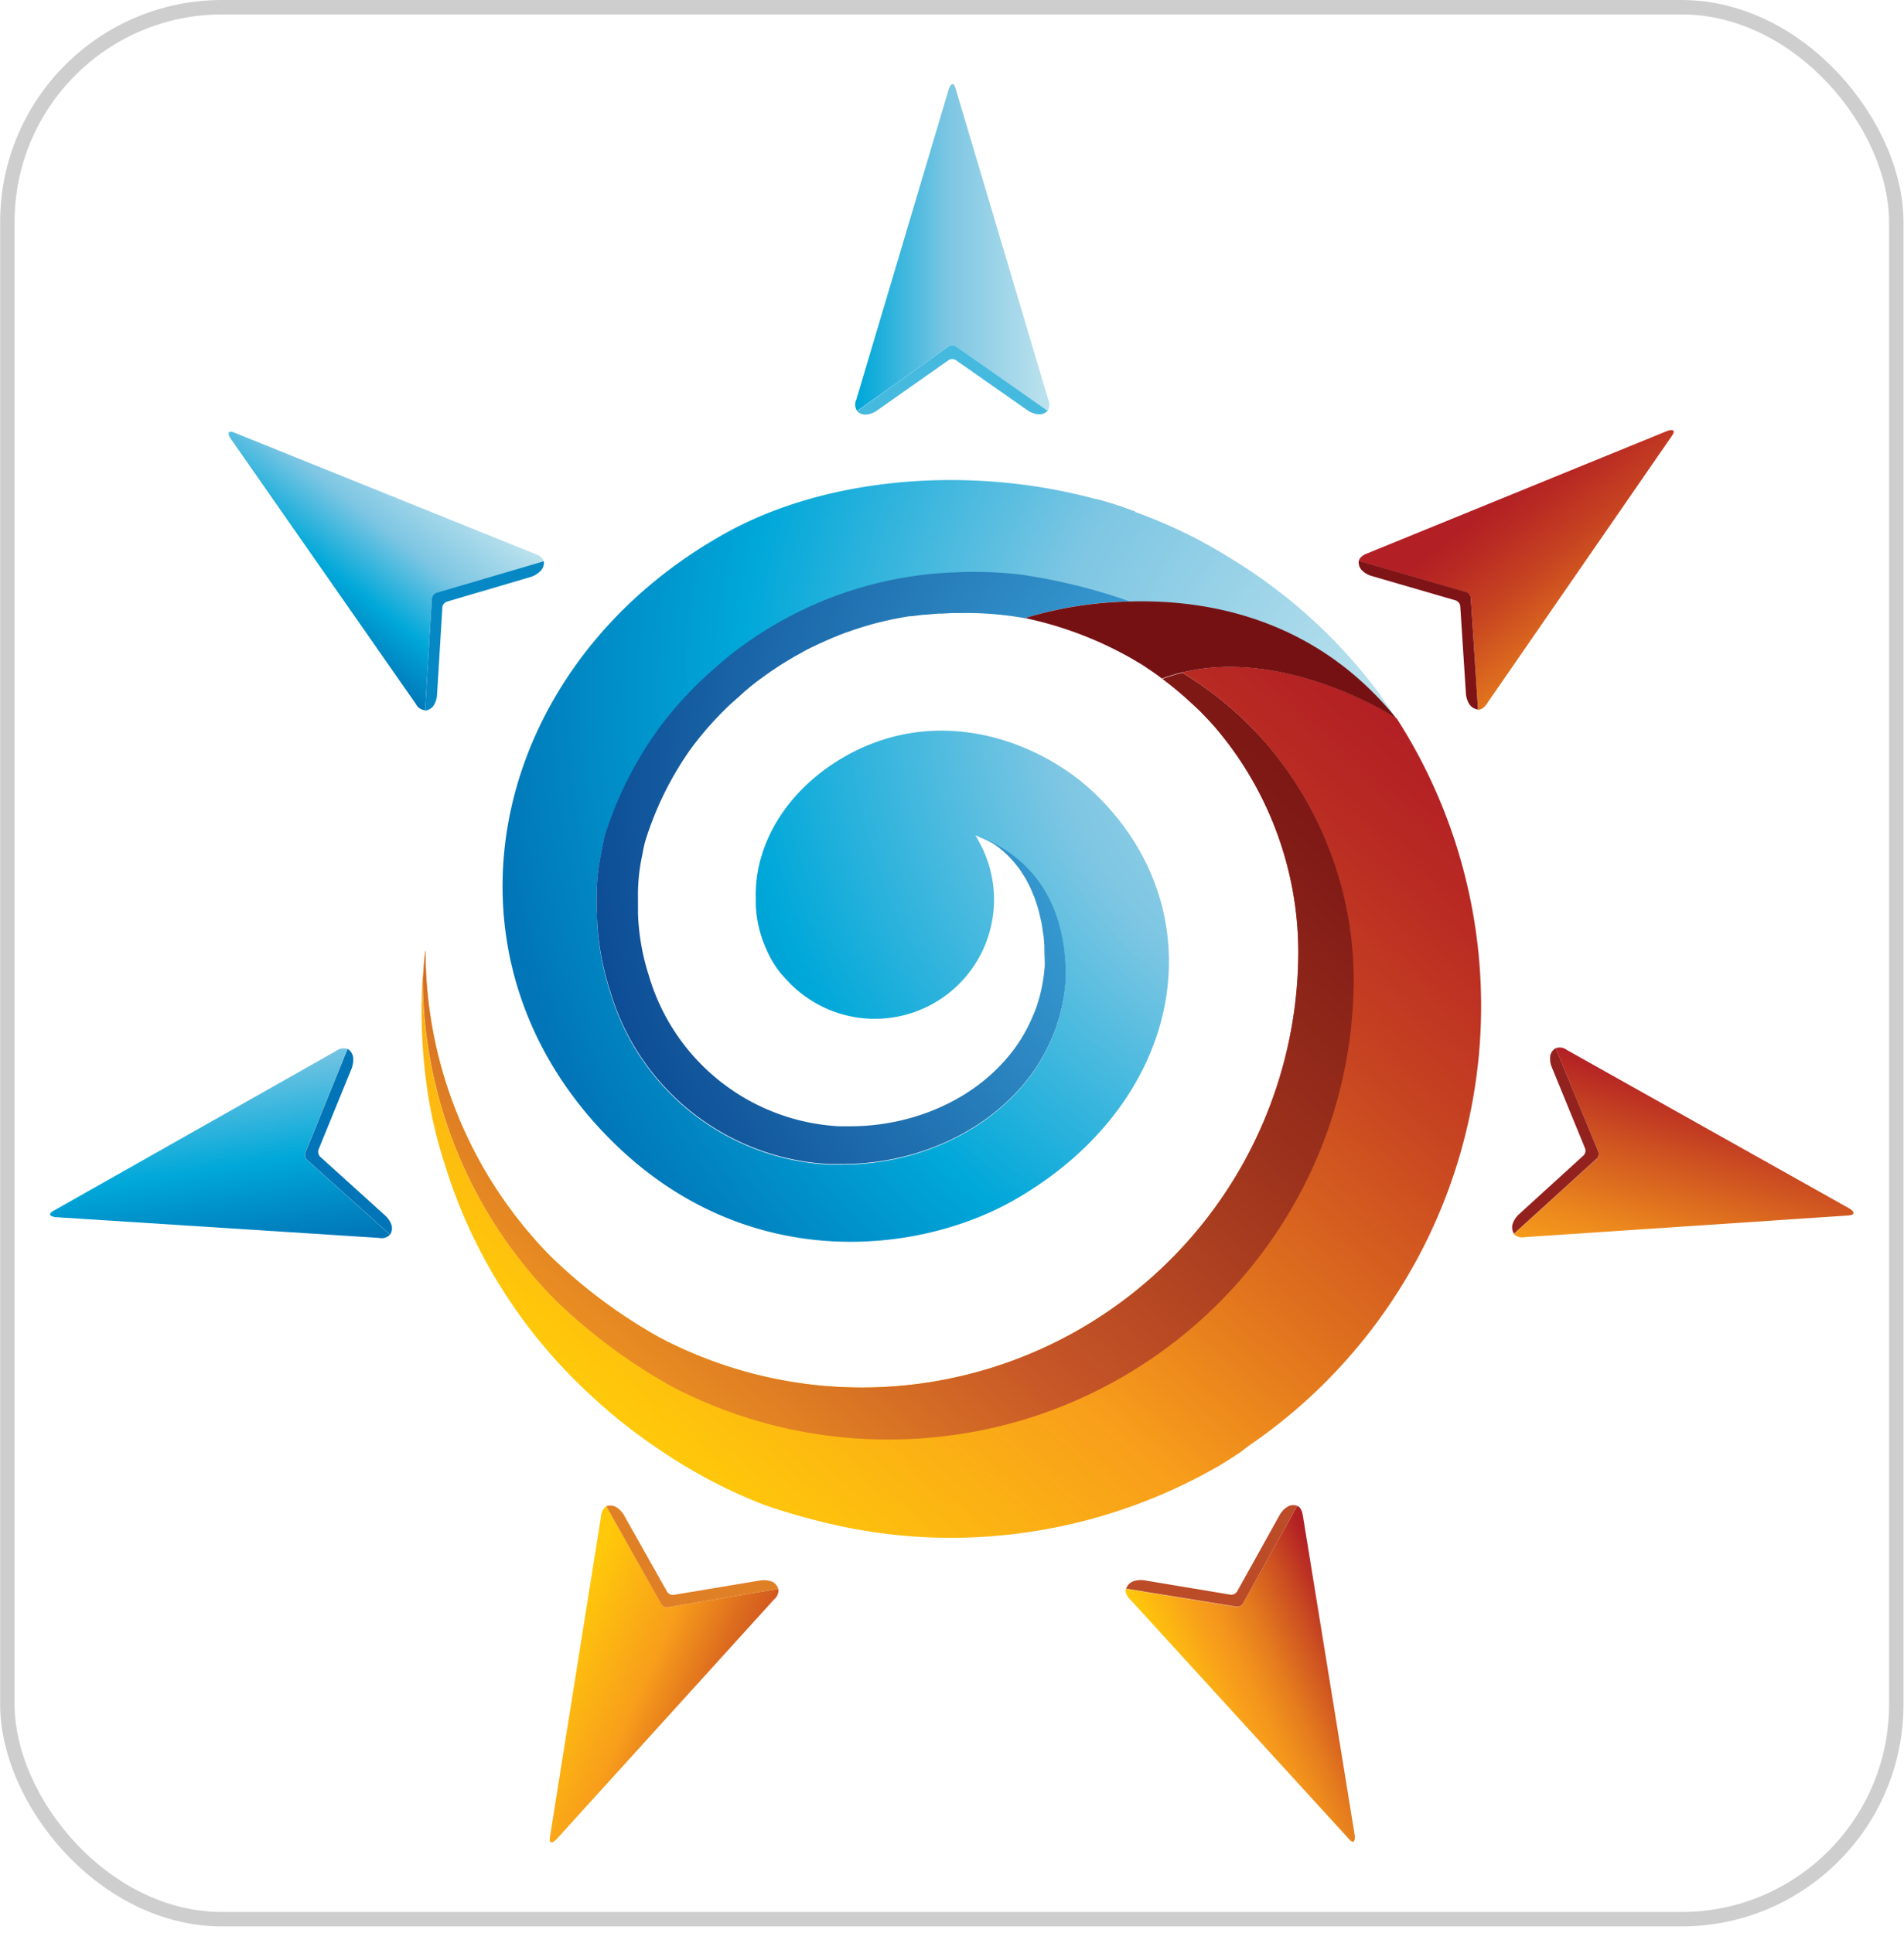 <svg id="Layer_1" data-name="Layer 1" xmlns="http://www.w3.org/2000/svg" xmlns:xlink="http://www.w3.org/1999/xlink" viewBox="0 0 264 268"><defs><style>.cls-1,.cls-42{fill:none;}.cls-2{fill:url(#linear-gradient);}.cls-3{fill:#46b9df;}.cls-4{fill:url(#linear-gradient-2);}.cls-5{fill:#0688c4;}.cls-6{fill:url(#linear-gradient-3);}.cls-7{fill:#0175b7;}.cls-8{fill:url(#linear-gradient-4);}.cls-9{fill:#e08026;}.cls-10{fill:url(#linear-gradient-5);}.cls-11{fill:#bc4b27;}.cls-12{fill:url(#linear-gradient-6);}.cls-13{fill:#93221e;}.cls-14{fill:url(#linear-gradient-7);}.cls-15{fill:#7f1416;}.cls-16{fill:url(#linear-gradient-8);}.cls-17{fill:url(#linear-gradient-9);}.cls-18{fill:url(#linear-gradient-10);}.cls-19{fill:url(#linear-gradient-11);}.cls-20{fill:url(#linear-gradient-12);}.cls-21{fill:url(#linear-gradient-13);}.cls-22{fill:url(#linear-gradient-14);}.cls-23{fill:url(#linear-gradient-15);}.cls-24{fill:url(#radial-gradient);}.cls-25{fill:url(#linear-gradient-16);}.cls-26{fill:url(#linear-gradient-17);}.cls-27{fill:url(#linear-gradient-18);}.cls-28{fill:url(#linear-gradient-19);}.cls-29{fill:url(#linear-gradient-20);}.cls-30{fill:url(#linear-gradient-21);}.cls-31{fill:url(#linear-gradient-22);}.cls-32{fill:url(#linear-gradient-23);}.cls-33{fill:url(#linear-gradient-24);}.cls-34{fill:url(#linear-gradient-25);}.cls-35{fill:url(#linear-gradient-26);}.cls-36{fill:url(#linear-gradient-27);}.cls-37{fill:url(#radial-gradient-42);}.cls-38{fill:url(#radial-gradient-44);}.cls-39{fill:#761113;}.cls-40{fill:#dbd5d7;}.cls-41{fill:#9299a0;}.cls-42{stroke:#cecece;stroke-miterlimit:10;stroke-width:2px;}</style><linearGradient id="linear-gradient" x1="144.95" y1="34.32" x2="108.49" y2="34.32" gradientUnits="userSpaceOnUse"><stop offset="0" stop-color="#bae1ed"/><stop offset="0.37" stop-color="#7dc6e3"/><stop offset="0.71" stop-color="#00a8d9"/><stop offset="1" stop-color="#0175b7"/></linearGradient><linearGradient id="linear-gradient-2" x1="57.51" y1="63.84" x2="40.8" y2="85.11" xlink:href="#linear-gradient"/><linearGradient id="linear-gradient-3" x1="24.65" y1="131.67" x2="31.23" y2="174.46" xlink:href="#linear-gradient"/><linearGradient id="linear-gradient-4" x1="76.45" y1="230.45" x2="112.15" y2="246.4" gradientUnits="userSpaceOnUse"><stop offset="0" stop-color="#ffc80a"/><stop offset="0.33" stop-color="#f89e1b"/><stop offset="0.52" stop-color="#df701e"/><stop offset="0.73" stop-color="#c74421"/><stop offset="0.9" stop-color="#b82923"/><stop offset="1" stop-color="#b21f24"/></linearGradient><linearGradient id="linear-gradient-5" x1="165.78" y1="240.62" x2="188.95" y2="229.61" gradientUnits="userSpaceOnUse"><stop offset="0" stop-color="#ffc80a"/><stop offset="0.3" stop-color="#f89e1b"/><stop offset="0.4" stop-color="#f3941c"/><stop offset="0.57" stop-color="#e47a1e"/><stop offset="0.79" stop-color="#cc4f21"/><stop offset="1" stop-color="#b21f24"/></linearGradient><linearGradient id="linear-gradient-6" x1="226.11" y1="192.47" x2="237.88" y2="151.45" gradientUnits="userSpaceOnUse"><stop offset="0" stop-color="#ffc80a"/><stop offset="0.35" stop-color="#f89e1b"/><stop offset="0.49" stop-color="#ec881d"/><stop offset="0.77" stop-color="#cd5021"/><stop offset="1" stop-color="#b21f24"/></linearGradient><linearGradient id="linear-gradient-7" x1="235.11" y1="99.99" x2="209.28" y2="67.58" gradientUnits="userSpaceOnUse"><stop offset="0.25" stop-color="#ffc80a"/><stop offset="0.29" stop-color="#f89e1b"/><stop offset="0.5" stop-color="#df701e"/><stop offset="0.72" stop-color="#c74421"/><stop offset="0.9" stop-color="#b82923"/><stop offset="1" stop-color="#b21f24"/></linearGradient><linearGradient id="linear-gradient-8" x1="79.72" y1="189.94" x2="174.97" y2="81.52" gradientUnits="userSpaceOnUse"><stop offset="0" stop-color="#ffc80a"/><stop offset="0.3" stop-color="#f89e1b"/><stop offset="0.5" stop-color="#df701e"/><stop offset="0.72" stop-color="#c74421"/><stop offset="0.9" stop-color="#b82923"/><stop offset="1" stop-color="#b21f24"/></linearGradient><linearGradient id="linear-gradient-9" x1="84.46" y1="194.11" x2="179.71" y2="85.69" xlink:href="#linear-gradient-8"/><linearGradient id="linear-gradient-10" x1="77.38" y1="187.89" x2="172.63" y2="79.47" xlink:href="#linear-gradient-8"/><linearGradient id="linear-gradient-11" x1="95.62" y1="203.91" x2="190.87" y2="95.49" xlink:href="#linear-gradient-8"/><linearGradient id="linear-gradient-12" x1="76.94" y1="187.5" x2="172.19" y2="79.08" xlink:href="#linear-gradient-8"/><linearGradient id="linear-gradient-13" x1="54.52" y1="167.8" x2="149.77" y2="59.38" xlink:href="#linear-gradient-8"/><linearGradient id="linear-gradient-14" x1="89.8" y1="198.8" x2="185.05" y2="90.38" xlink:href="#linear-gradient-8"/><linearGradient id="linear-gradient-15" x1="82.09" y1="192.02" x2="177.34" y2="83.6" xlink:href="#linear-gradient-8"/><radialGradient id="radial-gradient" cx="190.91" cy="96.3" r="124.11" xlink:href="#linear-gradient"/><linearGradient id="linear-gradient-16" x1="83.27" y1="193.06" x2="149.96" y2="117.15" gradientUnits="userSpaceOnUse"><stop offset="0" stop-color="#ee9621"/><stop offset="0.3" stop-color="#c65527"/><stop offset="0.61" stop-color="#9b311c"/><stop offset="0.85" stop-color="#801a16"/><stop offset="1" stop-color="#761113"/></linearGradient><linearGradient id="linear-gradient-17" x1="76.19" y1="186.84" x2="171.39" y2="78.47" xlink:href="#linear-gradient-16"/><linearGradient id="linear-gradient-18" x1="161.05" y1="99.77" x2="166.97" y2="93.03" xlink:href="#linear-gradient-16"/><linearGradient id="linear-gradient-19" x1="145.39" y1="112.84" x2="177.76" y2="75.99" xlink:href="#linear-gradient-16"/><linearGradient id="linear-gradient-20" x1="111.06" y1="217.47" x2="206.26" y2="109.11" xlink:href="#linear-gradient-16"/><linearGradient id="linear-gradient-21" x1="39.17" y1="154.32" x2="134.37" y2="45.95" xlink:href="#linear-gradient-16"/><linearGradient id="linear-gradient-22" x1="40.12" y1="155.15" x2="135.32" y2="46.78" xlink:href="#linear-gradient-16"/><linearGradient id="linear-gradient-23" x1="82.36" y1="192.26" x2="177.61" y2="83.84" xlink:href="#linear-gradient-8"/><linearGradient id="linear-gradient-24" x1="82.36" y1="192.27" x2="177.56" y2="83.9" xlink:href="#linear-gradient-16"/><linearGradient id="linear-gradient-25" x1="77.17" y1="187.7" x2="172.42" y2="79.28" xlink:href="#linear-gradient-8"/><linearGradient id="linear-gradient-26" x1="77.17" y1="187.71" x2="172.37" y2="79.34" xlink:href="#linear-gradient-16"/><linearGradient id="linear-gradient-27" x1="75.68" y1="186.4" x2="170.88" y2="78.03" xlink:href="#linear-gradient-16"/><radialGradient id="radial-gradient-42" cx="183.69" cy="112.12" r="102.05" gradientUnits="userSpaceOnUse"><stop offset="0" stop-color="#4fc8f4"/><stop offset="1" stop-color="#0d4d95"/></radialGradient><radialGradient id="radial-gradient-44" cx="89.99" cy="135.37" r="0" xlink:href="#radial-gradient-42"/></defs><title>Artboard 1ss</title><path class="cls-1" d="M180.77,211c0,.14,0,.18,0,0Z"/><path class="cls-1" d="M57.65,97.59l-.19-.29Z"/><path class="cls-1" d="M107.34,221.75l-.24.25Z"/><path class="cls-1" d="M106.74,222.38Z"/><path class="cls-1" d="M57.17,96.87Z"/><path class="cls-1" d="M118.9,56.94h0l0,0-.06,0Z"/><path class="cls-1" d="M119,56.87h0Z"/><path class="cls-1" d="M51.71,171.57Z"/><path class="cls-1" d="M180.65,210.14s0,.16,0,.34C180.68,210.38,180.67,210.27,180.65,210.14Z"/><path class="cls-1" d="M190.36,76.4Z"/><path class="cls-1" d="M218,146Z"/><path class="cls-2" d="M131.57,48a.92.92,0,0,1,.94,0L145.26,57a1.79,1.79,0,0,0,.08-1.61L132.51,12.31c-.42-1.47-.94,0-.94,0L118.73,55.42a1.55,1.55,0,0,0,.11,1.55Z"/><path class="cls-3" d="M131.57,48,118.84,57h0a1.61,1.61,0,0,0,1.18.49,3.11,3.11,0,0,0,1.59-.58h0l9.95-7a.94.94,0,0,1,.94,0l10,7a3.34,3.34,0,0,0,1.48.54,1.61,1.61,0,0,0,1.27-.49L132.51,48A.92.92,0,0,0,131.57,48Zm-12.65,8.89h0l.06,0Zm.1-.07h0Z"/><path class="cls-4" d="M59.88,83a1,1,0,0,1,.59-.74l14.94-4.39c-.18-.78-1.22-1.07-1.22-1.07L32.53,60c-1.41-.58-.59.75-.59.75L57.65,97.59l-.19-.29.19.29a1.6,1.6,0,0,0,1.29.89ZM57.17,96.87c-.1-.16-.08-.12,0,0Z"/><path class="cls-5" d="M59.88,83l-.94,15.53h0a1.69,1.69,0,0,0,1.13-.62,3.11,3.11,0,0,0,.53-1.61h0l.74-12.13a.92.92,0,0,1,.59-.74l11.71-3.45A3.35,3.35,0,0,0,75,79.11a1.64,1.64,0,0,0,.41-1.29L60.47,82.21A1,1,0,0,0,59.88,83Z"/><path class="cls-6" d="M42.31,159.85l5.87-14.42a1.78,1.78,0,0,0-1.59.29L7.49,167.84c-1.34.74.21.92.21.92l44.88,2.88a1.59,1.59,0,0,0,1.49-.45L42.52,160.78A1,1,0,0,1,42.31,159.85Zm9.4,11.72Z"/><path class="cls-7" d="M53.37,168.5h0l-9-8.14a1,1,0,0,1-.22-.93l4.61-11.3a3.41,3.41,0,0,0,.2-1.57,1.67,1.67,0,0,0-.76-1.13l-5.87,14.42a1,1,0,0,0,.21.93l11.55,10.41h0a1.66,1.66,0,0,0,.22-1.27A3.18,3.18,0,0,0,53.37,168.5Z"/><path class="cls-8" d="M92.57,222.85a.92.92,0,0,1-.85-.42L84.1,208.86c-.72.35-.77,1.42-.77,1.42l-7.07,44.37c-.24,1.5.86.41.86.41l30.22-33.31-.24.25.24-.25a1.59,1.59,0,0,0,.58-1.45Zm14.17-.47c-.13.14-.1.1,0,0Z"/><path class="cls-9" d="M92.57,222.85l15.35-2.55h0a1.66,1.66,0,0,0-.86-1,3.27,3.27,0,0,0-1.69-.16h0l-12,2a.93.93,0,0,1-.85-.41l-6-10.65a3.26,3.26,0,0,0-1.1-1.13,1.65,1.65,0,0,0-1.35-.11l7.62,13.57A.92.92,0,0,0,92.57,222.85Z"/><path class="cls-10" d="M180.65,210.14c0,.13,0,.24,0,.34,0-.18,0-.34,0-.34-.12-.8-.42-1.19-.77-1.35l-7.57,13.58a1,1,0,0,1-.86.42l-15.36-2.5c-.18.78.63,1.49.63,1.49L187,254.94c1,1.14.85-.41.85-.41Zm.12.86c0,.18,0,.14,0,0Z"/><path class="cls-11" d="M172.31,222.37l7.57-13.58h0v0a1.61,1.61,0,0,0-1.28.07,3.23,3.23,0,0,0-1.18,1.22h0l-5.91,10.62a1,1,0,0,1-.86.41l-12-2a3.27,3.27,0,0,0-1.57.16,1.62,1.62,0,0,0-.93,1l15.36,2.5A1,1,0,0,0,172.31,222.37Z"/><path class="cls-12" d="M256.47,167.58l-39.22-22a1.6,1.6,0,0,0-1.54-.24l5.91,14.38a1,1,0,0,1-.21.93L209.88,171.1a1.78,1.78,0,0,0,1.56.43l44.82-3C257.79,168.41,256.47,167.58,256.47,167.58ZM218,146Z"/><path class="cls-13" d="M221.62,159.71l-5.91-14.38h0a1.59,1.59,0,0,0-.75,1,3.11,3.11,0,0,0,.22,1.68h0l4.61,11.24a.94.94,0,0,1-.2.93l-9,8.2a3.24,3.24,0,0,0-.86,1.33,1.63,1.63,0,0,0,.19,1.34l11.53-10.46A1,1,0,0,0,221.62,159.71Z"/><path class="cls-14" d="M231.2,59.74l-41.65,17c-.75.29-1.06.67-1.15,1.05l14.94,4.34a1,1,0,0,1,.59.74l1,15.54c.8,0,1.31-.95,1.31-.95l25.56-37C232.67,59.23,231.2,59.74,231.2,59.74ZM190.36,76.4Z"/><path class="cls-15" d="M203.34,82.1,188.4,77.76h0a1.6,1.6,0,0,0,.36,1.23,3.13,3.13,0,0,0,1.45.88h0l11.67,3.39a1,1,0,0,1,.59.74l.79,12.19a3.22,3.22,0,0,0,.5,1.49,1.62,1.62,0,0,0,1.17.69l-1-15.54A1,1,0,0,0,203.34,82.1Z"/><path class="cls-16" d="M164,96.35c-.76-.66-1.54-1.3-2.35-1.91C162.42,95.05,163.2,95.69,164,96.35Z"/><path class="cls-17" d="M168.42,100.8c-.66-.75-1.35-1.48-2.06-2.2C167.07,99.31,167.76,100.05,168.42,100.8Z"/><path class="cls-18" d="M161.17,94.09h0c-.68-.51-1.38-1-2.09-1.46.85.56,1.67,1.15,2.48,1.76-.13-.09-.25-.19-.37-.29Z"/><path class="cls-19" d="M119.46,192.33a60,60,0,0,1-23.25-4.66,60,60,0,0,0,23.25,4.66Z"/><path class="cls-20" d="M76.19,174.06a71.6,71.6,0,0,0,15.18,11.33A71.86,71.86,0,0,1,76.19,174.06Z"/><path class="cls-21" d="M59,131.81a60.37,60.37,0,0,0,17.21,42.25A60.37,60.37,0,0,1,59,131.81Z"/><path class="cls-22" d="M193.64,99.58l0,0s-15.12-9.92-29.75-6.34a49.85,49.85,0,0,1,11.43,9.57,50.51,50.51,0,0,1,12.33,32.72h0c0,35.37-28.88,64-64.52,64a64.65,64.65,0,0,1-30-7.33,77.36,77.36,0,0,1-16.18-12,63.58,63.58,0,0,1-18.35-44.65s.11-1,.21-1.79l-.22,1.76a75.92,75.92,0,0,0,.88,17h0a62.63,62.63,0,0,0,2.19,8.88c.15.48.3.94.45,1.4s.22.67.33,1l.1.28a72.31,72.31,0,0,0,18.1,28.18c.65.64,1.32,1.25,2,1.87a74.38,74.38,0,0,0,7.76,6.16c.73.5,1.44,1,2.19,1.48a71.63,71.63,0,0,0,12.5,6.54c.67.27,1,.39,1,.39,2.47.85,4.89,1.56,7.24,2.15,2.11.54,4.24,1,6.42,1.36s4.1.6,6.2.77,3.94.24,5.93.24a74.45,74.45,0,0,0,36.59-9.67l.12-.06c1-.59,1.89-1.14,2.63-1.63s1.5-1,2-1.39l-1.14.77.73-.55A73.8,73.8,0,0,0,193.65,99.59Z"/><path class="cls-23" d="M164.07,96.45c.74.66,1.47,1.33,2.18,2C165.54,97.78,164.81,97.11,164.07,96.45Z"/><path class="cls-24" d="M143.19,123.94c-.1-.26-.2-.51-.32-.75C143,123.43,143.09,123.68,143.19,123.94Z"/><path class="cls-24" d="M115.38,88.44l-.85.37Z"/><path class="cls-24" d="M113.64,89.21l-1,.47Z"/><path class="cls-24" d="M107,93c-.44.31-.88.62-1.31.94C106.1,93.63,106.54,93.32,107,93Z"/><path class="cls-24" d="M119,87.12l-.66.22Z"/><path class="cls-24" d="M108.59,92c-.42.26-.82.53-1.23.8C107.77,92.49,108.17,92.22,108.59,92Z"/><path class="cls-24" d="M110.23,91l-1.13.68Z"/><path class="cls-24" d="M111.92,90.06l-1,.56Z"/><path class="cls-24" d="M117.17,87.74l-.76.29Z"/><path class="cls-24" d="M130.41,85h0Z"/><path class="cls-24" d="M157.31,91.52l-.12-.08Z"/><path class="cls-24" d="M120.82,86.56l-.57.17Z"/><path class="cls-24" d="M128.44,85.12l-.24,0Z"/><path class="cls-24" d="M139.43,118.45l-.22-.21Z"/><path class="cls-24" d="M122.68,86.09l-.47.11Z"/><path class="cls-24" d="M124.57,85.69l-.38.07Z"/><path class="cls-24" d="M126.49,85.36l-.31,0Z"/><path class="cls-24" d="M143.76,125.48c-.1-.3-.19-.61-.3-.9C143.57,124.87,143.66,125.18,143.76,125.48Z"/><path class="cls-24" d="M144.84,131.28c0-.53-.08-1.07-.14-1.57C144.76,130.21,144.8,130.75,144.84,131.28Z"/><path class="cls-24" d="M144.6,129.1c-.07-.43-.13-.86-.21-1.26C144.47,128.24,144.53,128.67,144.6,129.1Z"/><path class="cls-24" d="M144.23,127.19c-.08-.36-.16-.72-.26-1.06C144.07,126.47,144.15,126.83,144.23,127.19Z"/><path class="cls-24" d="M141.83,121.33c-.1-.17-.21-.34-.32-.5C141.62,121,141.73,121.16,141.83,121.33Z"/><path class="cls-24" d="M142.55,122.56l-.33-.62Z"/><path class="cls-24" d="M141.07,120.24c-.1-.13-.2-.27-.31-.39C140.87,120,141,120.11,141.07,120.24Z"/><path class="cls-24" d="M90,135.38a31.7,31.7,0,0,1-1.55-8.75A31.6,31.6,0,0,0,90,135.37Z"/><path class="cls-24" d="M144.93,134c0-.78,0-1.53-.05-2.24C144.92,132.48,144.94,133.23,144.93,134Z"/><path class="cls-24" d="M95.66,104a45.24,45.24,0,0,0-6.29,12.63A45.24,45.24,0,0,1,95.66,104Z"/><path class="cls-24" d="M88.94,118.65a25.93,25.93,0,0,0-.57,6A26.49,26.49,0,0,1,88.94,118.65Z"/><path class="cls-24" d="M89.37,116.61c-.18.69-.31,1.37-.43,2C89.06,118,89.2,117.3,89.37,116.61Z"/><path class="cls-24" d="M105.41,94.13c-.51.39-1,.78-1.52,1.19C104.39,94.91,104.9,94.52,105.41,94.13Z"/><path class="cls-24" d="M88.4,125.73c0,.26,0,.57,0,.9C88.43,126.3,88.41,126,88.4,125.73Z"/><path class="cls-24" d="M88.37,124.66c0,.18,0,.54,0,1.07C88.39,125.2,88.37,124.84,88.37,124.66Z"/><path class="cls-24" d="M137.73,117.1l0,0Z"/><path class="cls-24" d="M140,119l.28.3Z"/><path class="cls-24" d="M101.14,97.76q.63-.58,1.32-1.17s.51-.49,1.43-1.27c-.93.78-1.44,1.27-1.44,1.27C102,97,101.56,97.37,101.14,97.76Z"/><path class="cls-24" d="M116.41,156.27c.51,0,1,0,1.53,0h0c-.52,0-1,0-1.52,0A29.12,29.12,0,0,1,90,135.37,29.11,29.11,0,0,0,116.41,156.27Z"/><path class="cls-24" d="M147.76,135.83a26.32,26.32,0,0,1-1.35,6.7c-.18.5-.39,1-.62,1.55a25.13,25.13,0,0,1-4.15,6.64l-.17.2-.13.13c-5.8,6.51-14.93,10.43-24.62,10.43-.58,0-1.17,0-1.75,0a33.47,33.47,0,0,1-30.39-24h0a36.81,36.81,0,0,1-1.79-10.05c0-.38,0-.74-.06-1,0-.6,0-1,0-1.23a30.51,30.51,0,0,1,.66-6.91q.2-1.15.48-2.34a51.61,51.61,0,0,1,7.26-14.52c.08-.13.19-.27.28-.4a0,0,0,0,0,0,0,54,54,0,0,1,6-6.74c.49-.45,1-.9,1.51-1.35,0,0,.59-.55,1.66-1.45a53.34,53.34,0,0,1,31.76-12,55.57,55.57,0,0,1,9.19.31,79.16,79.16,0,0,1,15.1,3.72c10.89-.32,25.8,2.34,37,16.19h0a1.74,1.74,0,0,0-.11-.18s0,0,0,0l-.44-.69c-.25-.38-.61-.9-1.09-1.54-.22-.33-.42-.64-.65-1a72.82,72.82,0,0,0-21.23-19.2q-1.05-.66-2.13-1.26c-.84-.47-1.67-.94-2.52-1.37l-.26-.13-.92-.46a71.44,71.44,0,0,0-6.88-2.89h0l.09,0s-.05,0-.09,0l0,0-.1-.05s0,0,0,0l.06,0-.18-.12s0,0-.06,0a51.86,51.86,0,0,0-5-1.61l-.11,0-.4-.1c-17.26-4.59-37.37-3.06-51.7,5.2C68,92.54,59.46,131.28,83.45,156.77c18.87,20.11,43.59,17.31,57.06,9.68,23.91-13.59,28.38-40.12,11.21-56.51-7.18-6.86-21.11-12.55-34.36-5.17-8.33,4.67-12.8,12.4-12.57,19.83,0,0,0,.09,0,.13,0,.2,0,.39,0,.59a1.09,1.09,0,0,1,0,.18,16.52,16.52,0,0,0,1.47,6.12,13.74,13.74,0,0,0,2.08,3.43l.15.16a2.85,2.85,0,0,0,.23.26c.13.16.27.3.41.45a16.53,16.53,0,0,0,26.52-19.39,6.41,6.41,0,0,0-.38-.67s0,0,.08,0,.29.13.44.19C139.91,117.79,147.9,122.17,147.76,135.83Z"/><path class="cls-24" d="M138.58,117.72l-.15-.12Z"/><path class="cls-24" d="M132.25,84.88h0Z"/><path class="cls-24" d="M157.74,91.77c.4.25.8.5,1.19.76-.36-.24-.73-.47-1.1-.7Z"/><path class="cls-25" d="M166.25,98.49l.11.11Z"/><path class="cls-26" d="M158.93,92.53l.13.09-.05,0Z"/><path class="cls-27" d="M164.07,96.45l-.11-.1Z"/><path class="cls-28" d="M161.61,94.44l-.07-.06Z"/><path class="cls-29" d="M180,131.75a60.53,60.53,0,0,1-60.5,60.58h0A60.53,60.53,0,0,0,180,131.75Z"/><path class="cls-30" d="M59,131.75a.1.1,0,0,0,0,0,.08.08,0,0,0,0,0Z"/><path class="cls-31" d="M58.63,135.6v0c.09-1.59.2-2.76.26-3.32C58.82,132.82,58.7,134,58.63,135.6Z"/><path class="cls-32" d="M58.64,135.61A63.58,63.58,0,0,0,77,180.26a77.36,77.36,0,0,0,16.18,12,64.65,64.65,0,0,0,30,7.33c35.64,0,64.52-28.67,64.52-64h0a50.51,50.51,0,0,0-12.33-32.72,49.85,49.85,0,0,0-11.43-9.57,26,26,0,0,0-2.74.83c.12.1.24.2.37.29l.07.06c.81.61,1.59,1.25,2.35,1.91l.11.1c.74.66,1.47,1.33,2.18,2l.11.11c.71.72,1.4,1.45,2.06,2.2a48.14,48.14,0,0,1,11.57,31h0a60.53,60.53,0,0,1-60.49,60.58h0a60,60,0,0,1-23.25-4.66c-1.65-.69-3.27-1.45-4.84-2.28a71.6,71.6,0,0,1-15.18-11.33A60.37,60.37,0,0,1,59,131.81v0s0,0,0,0a.08.08,0,0,1,0,0s-.07.1-.08.47c-.06.56-.17,1.73-.26,3.32l.22-1.76C58.75,134.63,58.64,135.6,58.64,135.61Z"/><path class="cls-33" d="M58.64,135.61A63.58,63.58,0,0,0,77,180.26a77.36,77.36,0,0,0,16.18,12,64.65,64.65,0,0,0,30,7.33c35.64,0,64.52-28.67,64.52-64h0a50.51,50.51,0,0,0-12.33-32.72,49.85,49.85,0,0,0-11.43-9.57,26,26,0,0,0-2.74.83c.12.1.24.2.37.29l.07.06c.81.61,1.59,1.25,2.35,1.91l.11.1c.74.66,1.47,1.33,2.18,2l.11.11c.71.72,1.4,1.45,2.06,2.2a48.14,48.14,0,0,1,11.57,31h0a60.53,60.53,0,0,1-60.49,60.58h0a60,60,0,0,1-23.25-4.66c-1.65-.69-3.27-1.45-4.84-2.28a71.6,71.6,0,0,1-15.18-11.33A60.37,60.37,0,0,1,59,131.81v0s0,0,0,0a.08.08,0,0,1,0,0s-.07.1-.08.47c-.06.56-.17,1.73-.26,3.32l.22-1.76C58.75,134.63,58.64,135.6,58.64,135.61Z"/><path class="cls-34" d="M159,92.58h0l.05,0c.71.47,1.41.95,2.09,1.46C161.08,94,160.35,93.44,159,92.58Z"/><path class="cls-35" d="M159,92.58h0l.05,0c.71.47,1.41.95,2.09,1.46C161.08,94,160.35,93.44,159,92.58Z"/><path class="cls-24" d="M159,92.59h0c-.36-.23-.77-.49-1.21-.75.37.23.74.46,1.1.7l.08.06Z"/><path class="cls-36" d="M159,92.59h0c-.36-.23-.77-.49-1.21-.75.37.23.74.46,1.1.7l.08.06Z"/><path class="cls-37" d="M143.76,139.83a22.53,22.53,0,0,0,1.17-5.82A23.4,23.4,0,0,1,143.76,139.83Z"/><path class="cls-37" d="M144.88,131.77c0-.17,0-.32,0-.49C144.85,131.45,144.87,131.6,144.88,131.77Z"/><path class="cls-38" d="M90,135.38h0Z"/><path class="cls-37" d="M110.88,90.62l-.65.35Z"/><path class="cls-37" d="M112.68,89.68l-.76.38Z"/><path class="cls-37" d="M144.7,129.71c0-.21-.07-.4-.1-.61C144.63,129.31,144.67,129.5,144.7,129.71Z"/><path class="cls-37" d="M105.67,94l-.26.18Z"/><path class="cls-37" d="M144.39,127.84c0-.23-.11-.43-.16-.65C144.28,127.41,144.34,127.61,144.39,127.84Z"/><path class="cls-37" d="M114.53,88.81l-.89.4Z"/><path class="cls-37" d="M107.36,92.76,107,93Z"/><path class="cls-37" d="M109.1,91.65l-.51.31Z"/><path class="cls-37" d="M116.41,88l-1,.41Z"/><path class="cls-37" d="M139.43,118.45c.19.17.38.35.56.54A7.07,7.07,0,0,0,139.43,118.45Z"/><path class="cls-37" d="M133.33,84.86l-.9,0A48.75,48.75,0,0,1,143.49,86l-.57-.13A46.64,46.64,0,0,0,133.33,84.86Z"/><path class="cls-37" d="M138.43,117.6c-.23-.18-.47-.34-.7-.5C138,117.25,138.2,117.42,138.43,117.6Z"/><path class="cls-37" d="M143.21,141.18a21.84,21.84,0,0,1-3.6,5.77l-.15.18.15-.18A21.59,21.59,0,0,0,143.21,141.18Z"/><path class="cls-37" d="M139.35,147.24c-5,5.66-13,9.07-21.41,9.07h0C126.37,156.31,134.31,152.9,139.35,147.24Z"/><path class="cls-37" d="M139.21,118.24l-.63-.52Z"/><path class="cls-37" d="M118.32,87.34l-1.15.4Z"/><path class="cls-37" d="M141.51,120.83c-.14-.21-.29-.39-.44-.59C141.22,120.44,141.37,120.62,141.51,120.83Z"/><path class="cls-37" d="M142.87,123.19c-.1-.22-.21-.42-.32-.63C142.66,122.77,142.77,123,142.87,123.19Z"/><path class="cls-37" d="M143.46,124.58c-.08-.22-.18-.43-.27-.64C143.28,124.15,143.38,124.36,143.46,124.58Z"/><path class="cls-37" d="M140.76,119.85c-.16-.2-.33-.38-.49-.56C140.43,119.47,140.6,119.65,140.76,119.85Z"/><path class="cls-37" d="M142.22,121.94l-.39-.61Z"/><path class="cls-37" d="M144,126.13c-.06-.23-.14-.43-.21-.65C143.83,125.7,143.91,125.9,144,126.13Z"/><path class="cls-37" d="M135.56,115.92a13.66,13.66,0,0,1,2.12,1.14,14.24,14.24,0,0,0-1.85-1Z"/><path class="cls-37" d="M128.2,85.15q-.85.09-1.71.21Q127.35,85.24,128.2,85.15Z"/><path class="cls-37" d="M130.22,85c-.6,0-1.19.09-1.78.15C129,85.06,129.62,85,130.22,85Z"/><path class="cls-37" d="M132.25,84.88c-.62,0-1.23,0-1.84.08C131,84.92,131.63,84.89,132.25,84.88Z"/><path class="cls-37" d="M126.18,85.41c-.54.08-1.07.18-1.61.28C125.11,85.59,125.64,85.49,126.18,85.41Z"/><path class="cls-37" d="M122.21,86.2c-.47.12-.93.23-1.39.36Z"/><path class="cls-37" d="M124.19,85.76c-.51.1-1,.21-1.51.33C123.18,86,123.68,85.86,124.19,85.76Z"/><path class="cls-37" d="M120.25,86.73c-.43.12-.85.25-1.27.39C119.4,87,119.82,86.85,120.25,86.73Z"/><path class="cls-24" d="M142.92,85.86c-.26-.06-.51-.13-.77-.18a54.28,54.28,0,0,1,14.48-2.29,79.16,79.16,0,0,0-15.1-3.72,55.57,55.57,0,0,0-9.19-.31,53.34,53.34,0,0,0-31.76,12c-1.07.9-1.66,1.45-1.66,1.45-.52.45-1,.9-1.51,1.35a54,54,0,0,0-6,6.74,0,0,0,0,1,0,0c-.09.13-.2.27-.28.4a51.61,51.61,0,0,0-7.26,14.52q-.28,1.19-.48,2.34a30.51,30.51,0,0,0-.66,6.91c0,.21,0,.63,0,1.23,0,.3,0,.66.06,1A36.81,36.81,0,0,0,84.6,137.4h0a33.47,33.47,0,0,0,30.39,24c.58,0,1.17,0,1.75,0,9.69,0,18.82-3.92,24.62-10.43l.13-.13.17-.2a25.13,25.13,0,0,0,4.15-6.64c.23-.53.44-1.05.62-1.55a26.32,26.32,0,0,0,1.35-6.7c.14-13.66-7.85-18-11.93-19.8a14.24,14.24,0,0,1,1.85,1l0,0c.23.16.47.32.7.5l.15.12.63.52.22.21a7.07,7.07,0,0,1,.56.54l.28.3c.16.18.33.36.49.56s.21.26.31.39.3.38.44.59.22.33.32.5l.39.61.33.62c.11.21.22.41.32.63s.22.49.32.75.19.42.27.64.2.6.3.9.15.42.21.65.18.7.26,1.06.11.42.16.65c.08.4.14.83.21,1.26,0,.21.07.4.1.61.06.5.1,1,.14,1.57,0,.17,0,.32,0,.49,0,.71.06,1.46.05,2.24a22.53,22.53,0,0,1-1.17,5.82c-.16.44-.34.89-.55,1.35a21.59,21.59,0,0,1-3.6,5.77l-.15.18-.11.11c-5,5.66-13,9.07-21.41,9.07h0c-.52,0-1,0-1.53,0A29.11,29.11,0,0,1,90,135.37h0a31.6,31.6,0,0,1-1.54-8.74c0-.33,0-.64,0-.9,0-.53,0-.89,0-1.07a25.93,25.93,0,0,1,.57-6c.12-.67.25-1.35.43-2A45.24,45.24,0,0,1,95.66,104c.09-.11.17-.23.25-.34h0a46.13,46.13,0,0,1,5.21-5.87c.42-.39.86-.78,1.31-1.17,0,0,.51-.49,1.44-1.27.5-.41,1-.8,1.52-1.19l.26-.18c.43-.32.87-.63,1.31-.94l.38-.25c.41-.27.81-.54,1.23-.8l.51-.31,1.13-.68.65-.35,1-.56.76-.38,1-.47.89-.4.85-.37,1-.41.76-.29,1.15-.4.66-.22c.42-.14.84-.27,1.27-.39l.57-.17c.46-.13.92-.24,1.39-.36l.47-.11c.5-.12,1-.23,1.51-.33l.38-.07c.54-.1,1.07-.2,1.61-.28l.31,0q.86-.12,1.71-.21l.24,0c.59-.06,1.18-.11,1.78-.15h.19c.61,0,1.22-.07,1.84-.08h.18l.9,0A46.64,46.64,0,0,1,142.92,85.86Z"/><path class="cls-37" d="M142.92,85.86c-.26-.06-.51-.13-.77-.18a54.28,54.28,0,0,1,14.48-2.29,79.16,79.16,0,0,0-15.1-3.72,55.57,55.57,0,0,0-9.19-.31,53.34,53.34,0,0,0-31.76,12c-1.07.9-1.66,1.45-1.66,1.45-.52.45-1,.9-1.51,1.35a54,54,0,0,0-6,6.74,0,0,0,0,1,0,0c-.09.13-.2.27-.28.4a51.61,51.61,0,0,0-7.26,14.52q-.28,1.19-.48,2.34a30.51,30.51,0,0,0-.66,6.91c0,.21,0,.63,0,1.23,0,.3,0,.66.06,1A36.81,36.81,0,0,0,84.6,137.4h0a33.47,33.47,0,0,0,30.39,24c.58,0,1.17,0,1.75,0,9.69,0,18.82-3.92,24.62-10.43l.13-.13.17-.2a25.13,25.13,0,0,0,4.15-6.64c.23-.53.44-1.05.62-1.55a26.32,26.32,0,0,0,1.35-6.7c.14-13.66-7.85-18-11.93-19.8a14.24,14.24,0,0,1,1.85,1l0,0c.23.16.47.32.7.5l.15.12.63.52.22.21a7.07,7.07,0,0,1,.56.54l.28.3c.16.18.33.36.49.56s.21.26.31.39.3.38.44.59.22.33.32.5l.39.61.33.62c.11.21.22.41.32.63s.22.49.32.75.19.42.27.64.2.6.3.9.15.42.21.65.18.7.26,1.06.11.42.16.65c.08.4.14.83.21,1.26,0,.21.07.4.1.61.06.5.1,1,.14,1.57,0,.17,0,.32,0,.49,0,.71.06,1.46.05,2.24a22.53,22.53,0,0,1-1.17,5.82c-.16.44-.34.89-.55,1.35a21.59,21.59,0,0,1-3.6,5.77l-.15.18-.11.11c-5,5.66-13,9.07-21.41,9.07h0c-.52,0-1,0-1.53,0A29.11,29.11,0,0,1,90,135.37h0a31.6,31.6,0,0,1-1.54-8.74c0-.33,0-.64,0-.9,0-.53,0-.89,0-1.07a25.93,25.93,0,0,1,.57-6c.12-.67.25-1.35.43-2A45.24,45.24,0,0,1,95.66,104c.09-.11.17-.23.25-.34h0a46.13,46.13,0,0,1,5.21-5.87c.42-.39.86-.78,1.31-1.17,0,0,.51-.49,1.44-1.27.5-.41,1-.8,1.52-1.19l.26-.18c.43-.32.87-.63,1.31-.94l.38-.25c.41-.27.81-.54,1.23-.8l.51-.31,1.13-.68.65-.35,1-.56.76-.38,1-.47.89-.4.85-.37,1-.41.76-.29,1.15-.4.66-.22c.42-.14.84-.27,1.27-.39l.57-.17c.46-.13.92-.24,1.39-.36l.47-.11c.5-.12,1-.23,1.51-.33l.38-.07c.54-.1,1.07-.2,1.61-.28l.31,0q.86-.12,1.71-.21l.24,0c.59-.06,1.18-.11,1.78-.15h.19c.61,0,1.22-.07,1.84-.08h.18l.9,0A46.64,46.64,0,0,1,142.92,85.86Z"/><path class="cls-39" d="M159,92.58c1.31.86,2,1.44,2.11,1.5h0a26,26,0,0,1,2.74-.83c14.63-3.58,29.75,6.34,29.75,6.34l0,0c-11.21-13.85-26.12-16.51-37-16.19a54.28,54.28,0,0,0-14.48,2.29c.26,0,.51.12.77.18l.57.13a51.25,51.25,0,0,1,13.7,5.45l.12.08.43.25.09.06C158.27,92.09,158.68,92.35,159,92.58Z"/><path class="cls-40" d="M173.86,200.1s.09-.09-.35.27a2.39,2.39,0,0,0-.22.16l.51-.35Z"/><path class="cls-41" d="M157.32,70.88l.1.05,0,0h0s-.05,0-.09,0l-.06,0S157.3,70.88,157.32,70.88Z"/><path class="cls-41" d="M157.55,71l-.09,0S157.51,71,157.55,71Z"/><rect class="cls-42" x="1.02" y="1" width="261.91" height="265.1" rx="29.78"/></svg>